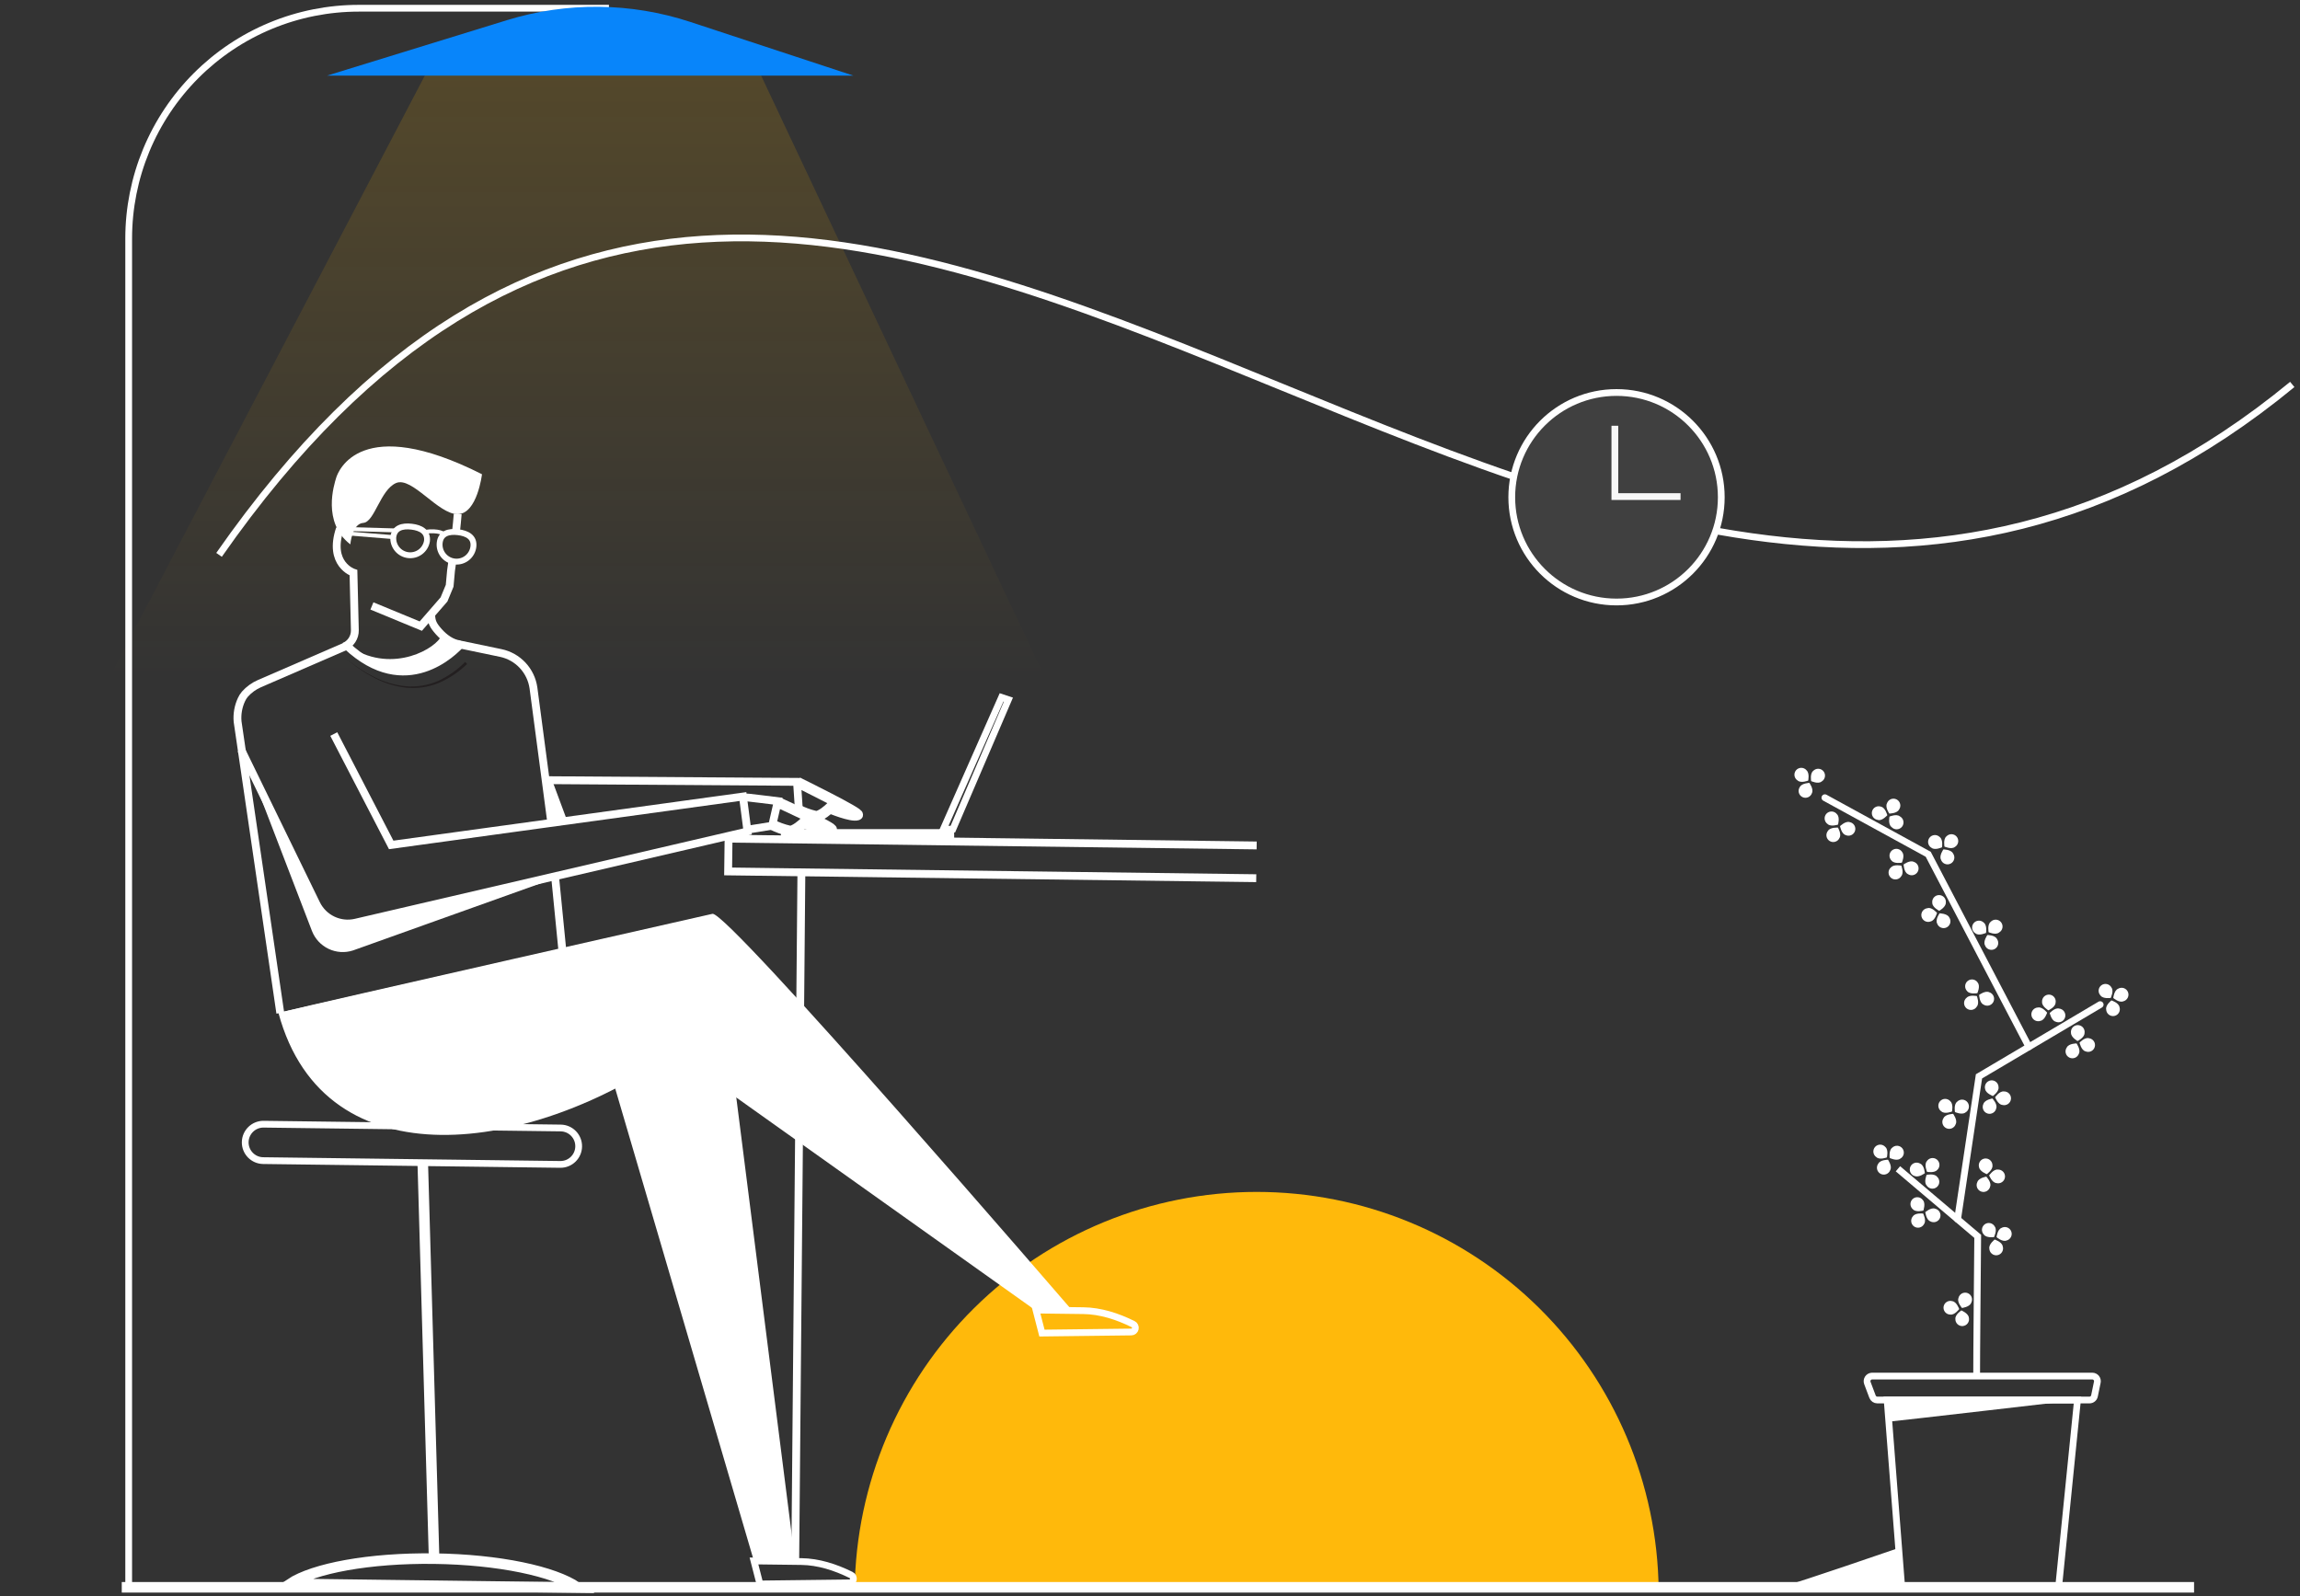 <svg width="340" height="236" viewBox="0 0 340 236" fill="none" xmlns="http://www.w3.org/2000/svg">
    <rect x="0" y="0" width="340" height="236" fill="#333333" stroke="none"/>
    <path d="M63.419 10H111.958L169 131H0L63.419 10Z" fill="url(#paint0_linear_6567_19610)" fill-opacity="0.16"/>
    <path d="M126.343 235.021C126.528 219.362 132.871 204.407 143.995 193.399C155.119 182.391 170.128 176.218 185.768 176.218C201.408 176.218 216.417 182.391 227.541 193.399C238.665 204.407 245.008 219.362 245.193 235.021H126.343Z" fill="#FFB90B"/>
    <path d="M118.467 128.94L117.556 230.854" stroke="white" stroke-width="1.16" stroke-miterlimit="10"/>
    <path d="M117.936 115.67C117.936 115.67 127.4 120.314 126.773 120.498C125.883 120.824 122.662 119.477 122.662 119.477C122.662 119.477 121.249 120.832 120.518 120.657C119.6 120.444 118.711 120.118 117.874 119.686" stroke="white" stroke-width="1.56" stroke-miterlimit="10"/>
    <path d="M115.011 118.623C115.011 118.623 123.552 122.493 122.925 122.682C122.035 123.004 118.818 121.657 118.818 121.657C118.818 121.657 117.401 123.012 116.67 122.836C115.752 122.626 114.863 122.302 114.025 121.87" stroke="white" stroke-width="1.56" stroke-miterlimit="10"/>
    <path d="M141.05 122.581H115.442V124.05L141.05 124.154V122.581Z" fill="white"/>
    <path d="M139.433 122.623L148.056 103.106L149.067 103.441L140.857 122.581L139.433 122.623Z" stroke="white" stroke-miterlimit="10"/>
    <path d="M41.435 149.775L35.122 106.683C35.026 105.573 35.222 104.456 35.69 103.445C35.822 103.15 35.995 102.876 36.204 102.629C36.8 101.959 37.534 101.426 38.356 101.069L51.245 95.479" stroke="white" stroke-width="1.16" stroke-miterlimit="10"/>
    <path d="M53.706 77.306C55.378 77.184 56.213 72.411 58.557 71.411C60.901 70.411 64.782 76.063 67.669 76.013C70.557 75.963 71.25 70.114 71.25 70.114C53.326 61.065 50 69.641 49.7 70.624C49.399 71.608 47.573 77.226 51.788 80.481C51.788 80.473 52.031 77.423 53.706 77.306Z" fill="white"/>
    <path d="M50.251 78.155C48.471 83.43 52.252 84.673 52.252 84.673L52.457 93.166C52.468 93.685 52.323 94.196 52.038 94.631C51.754 95.066 51.345 95.404 50.865 95.601" stroke="white" stroke-width="1.16" stroke-miterlimit="10"/>
    <path d="M54.98 89.585L62.204 92.568L65.635 88.623L66.47 86.606L66.675 84.355C66.675 84.355 66.752 83.832 66.865 83M67.661 75.988C67.594 76.826 67.505 77.727 67.407 78.616" stroke="white" stroke-width="1.16" stroke-miterlimit="10"/>
    <path d="M63.746 90.714C63.717 91.923 64.064 92.484 64.862 93.388C65.66 94.291 66.8 95.145 68.004 95.262" stroke="white" stroke-width="1.16" stroke-miterlimit="10"/>
    <path d="M51.262 95.463C59.99 103.65 67.176 96.299 68.158 95.161" stroke="white" stroke-width="1.16" stroke-miterlimit="10"/>
    <path d="M67.707 78.682C69.086 78.845 70.143 79.435 69.98 80.82C69.901 81.481 69.563 82.084 69.041 82.496C68.518 82.908 67.853 83.095 67.193 83.016C66.533 82.938 65.93 82.599 65.519 82.076C65.108 81.553 64.921 80.887 64.999 80.226C65.162 78.845 66.337 78.519 67.707 78.682Z" stroke="white" stroke-width="0.87" stroke-miterlimit="10"/>
    <path d="M60.842 77.866C62.217 78.029 63.278 78.624 63.115 80.004C63.007 80.638 62.66 81.207 62.145 81.593C61.63 81.978 60.987 82.151 60.349 82.075C59.71 82 59.124 81.682 58.713 81.187C58.301 80.692 58.096 80.057 58.139 79.414C58.302 78.034 59.463 77.703 60.842 77.866Z" stroke="white" stroke-width="0.87" stroke-miterlimit="10"/>
    <path d="M58.127 79.41L50.865 78.82L50.665 78.193L58.473 78.418" stroke="white" stroke-width="0.58" stroke-miterlimit="10"/>
    <path d="M62.727 78.644C64.966 78.293 65.693 78.996 65.693 78.996" stroke="white" stroke-width="0.58" stroke-miterlimit="10"/>
    <path d="M67.862 95.258C59.234 103.499 51.985 95.793 51.985 95.793C58.189 99.638 64.611 95.793 65.284 93.915L67.862 95.258Z" fill="white"/>
    <path d="M69.052 98.165C67.848 99.339 66.441 100.285 64.899 100.956C63.341 101.597 61.649 101.841 59.973 101.667C58.317 101.465 56.713 100.955 55.244 100.165L54.153 99.563L53.121 98.872C52.774 98.647 52.439 98.402 52.118 98.14L51.141 97.37L52.135 98.119C52.46 98.375 52.799 98.612 53.15 98.831L54.195 99.496L55.29 100.073C56.757 100.825 58.353 101.295 59.994 101.458C61.628 101.594 63.27 101.323 64.774 100.667C66.261 99.981 67.613 99.031 68.764 97.864L69.052 98.165Z" fill="#231F20"/>
    <path d="M185.768 124.995L107.7 123.991L107.637 128.836L185.705 129.836" stroke="white" stroke-width="1.16" stroke-miterlimit="10"/>
    <path d="M41.159 149.746C47.898 148.093 105.322 135.103 105.322 135.103C107.595 134.659 158.439 193.674 158.439 193.674L153.425 193.979L99.603 155.686C78.821 170.421 48.032 175.207 41.159 149.746Z" fill="white"/>
    <path d="M64.172 230.436C73.719 230.557 81.942 232.318 85.376 234.716L42.868 234.168C46.365 231.862 54.621 230.314 64.172 230.436Z" stroke="white" stroke-width="1.56" stroke-miterlimit="10"/>
    <path d="M64.172 230.436L62.501 172.107" stroke="white" stroke-width="1.56" stroke-miterlimit="10"/>
    <path d="M112.333 234.18L111.456 230.779L118.454 230.867C120.991 230.9 123.489 231.703 125.808 232.85C125.934 232.909 126.036 233.01 126.098 233.135C126.159 233.26 126.176 233.403 126.146 233.539C126.116 233.675 126.04 233.797 125.932 233.885C125.823 233.972 125.688 234.021 125.549 234.021L112.333 234.18Z" stroke="white" stroke-miterlimit="10"/>
    <path d="M154.027 197.088L153.149 193.687L160.148 193.774C162.684 193.808 165.162 194.611 167.497 195.762C167.621 195.822 167.721 195.923 167.78 196.047C167.84 196.172 167.856 196.313 167.826 196.447C167.797 196.582 167.722 196.703 167.616 196.79C167.509 196.878 167.376 196.926 167.238 196.929L154.027 197.088Z" stroke="white" stroke-miterlimit="10"/>
    <path d="M89.504 156.029L111.431 230.72L117.577 231.139L105.41 135.182L41.159 149.746L89.504 156.029Z" fill="white"/>
    <path d="M38.906 171.591L82.819 172.151C84.305 172.17 85.525 170.98 85.543 169.494C85.562 168.007 84.373 166.786 82.887 166.767L38.975 166.207C37.489 166.188 36.269 167.378 36.25 168.865C36.231 170.352 37.42 171.572 38.906 171.591Z" stroke="white" stroke-miterlimit="10"/>
    <path d="M67.861 95.258L74.007 96.538C75.253 96.796 76.388 97.433 77.257 98.363C78.126 99.293 78.687 100.469 78.862 101.73L81.482 121.531" stroke="white" stroke-width="1.16" stroke-miterlimit="10"/>
    <path d="M49.34 108.524L57.83 124.916L109.827 117.766L110.499 122.928L52.583 136.408C51.441 136.674 50.244 136.544 49.186 136.04C48.128 135.537 47.272 134.688 46.758 133.634L35.661 110.85" stroke="white" stroke-width="1.16" stroke-miterlimit="10"/>
    <path d="M80.525 115.343L117.819 115.594L118.112 120" stroke="white" stroke-width="1.16" stroke-miterlimit="10"/>
    <path d="M18 234.674H324.339" stroke="white" stroke-width="1.56" stroke-miterlimit="10"/>
    <path d="M109.889 117.854C110.035 117.824 114.982 118.444 114.982 118.444L114.147 122.079L110.424 122.673" stroke="white" stroke-width="1.16" stroke-miterlimit="10"/>
    <path d="M82.029 129.342L83.124 140.45" stroke="white" stroke-width="1.16" stroke-miterlimit="10"/>
    <path d="M36.919 113.703L46.11 137.626C46.561 138.794 47.442 139.746 48.572 140.284C49.702 140.821 50.995 140.905 52.185 140.517L82.092 129.823L81.754 129.606L52.156 136.567C51.172 136.799 50.139 136.691 49.223 136.261C48.308 135.832 47.564 135.105 47.113 134.199L36.919 113.703Z" fill="white"/>
    <path d="M83.847 121.351L81.687 115.54L80.668 115.565L81.403 121.77L83.847 121.351Z" fill="white"/>
    <path d="M278.971 206.986H307.106L304.307 234.753H281.127L278.971 206.986Z" stroke="white" stroke-miterlimit="10"/>
    <path d="M264.28 234.306C264.853 234.306 281.047 228.733 281.047 228.733L281.465 234.59L264.28 234.306Z" fill="white"/>
    <path d="M280.562 172.797L292.357 182.788C292.357 182.788 292.178 202.15 292.199 203.451" stroke="white" stroke-miterlimit="10"/>
    <path d="M289.382 180.265L292.545 159.134L310.461 148.528" stroke="white" stroke-miterlimit="10" stroke-linecap="round"/>
    <path d="M299.92 154.766L285.041 126.3L269.766 117.937" stroke="white" stroke-miterlimit="10" stroke-linecap="round"/>
    <path d="M286.383 172.952C285.965 173.463 284.87 173.249 284.87 173.249C284.87 173.249 284.411 172.216 284.812 171.71C284.885 171.584 284.985 171.476 285.104 171.392C285.223 171.308 285.359 171.251 285.502 171.224C285.645 171.198 285.793 171.202 285.934 171.238C286.075 171.273 286.207 171.338 286.321 171.429C286.435 171.52 286.528 171.634 286.593 171.764C286.659 171.894 286.696 172.037 286.702 172.183C286.708 172.328 286.683 172.474 286.627 172.609C286.572 172.744 286.489 172.865 286.383 172.965V172.952Z" fill="white"/>
    <path d="M284.786 175.232C284.369 174.735 284.807 173.693 284.807 173.693C284.807 173.693 285.914 173.454 286.328 173.952C286.44 174.049 286.529 174.169 286.589 174.303C286.65 174.438 286.681 174.584 286.679 174.732C286.678 174.879 286.644 175.025 286.581 175.158C286.517 175.292 286.426 175.409 286.312 175.504C286.198 175.598 286.066 175.666 285.923 175.704C285.781 175.742 285.632 175.748 285.486 175.722C285.341 175.696 285.203 175.639 285.082 175.555C284.962 175.47 284.861 175.36 284.786 175.232V175.232Z" fill="white"/>
    <path d="M283.061 173.869C283.65 174.132 284.54 173.45 284.54 173.45C284.54 173.45 284.473 172.321 283.884 172.053C283.762 171.973 283.623 171.92 283.479 171.899C283.334 171.877 283.187 171.887 283.047 171.927C282.906 171.968 282.776 172.039 282.666 172.134C282.555 172.23 282.466 172.348 282.405 172.481C282.345 172.614 282.313 172.759 282.313 172.905C282.314 173.051 282.345 173.196 282.406 173.329C282.467 173.462 282.556 173.58 282.667 173.675C282.778 173.77 282.908 173.841 283.048 173.881L283.061 173.869Z" fill="white"/>
    <path d="M278.716 169.589C279.2 170.007 278.929 171.116 278.929 171.116C278.929 171.116 277.872 171.534 277.387 171.086C277.266 171.007 277.163 170.902 277.085 170.779C277.008 170.655 276.958 170.517 276.939 170.373C276.92 170.229 276.932 170.082 276.974 169.943C277.017 169.804 277.089 169.676 277.185 169.567C277.282 169.458 277.4 169.372 277.533 169.313C277.666 169.255 277.81 169.225 277.955 169.227C278.101 169.229 278.244 169.263 278.375 169.325C278.506 169.387 278.622 169.477 278.716 169.589V169.589Z" fill="white"/>
    <path d="M280.888 171.312C280.366 171.697 279.351 171.204 279.351 171.204C279.351 171.204 279.18 170.083 279.698 169.698C279.8 169.592 279.925 169.511 280.062 169.459C280.2 169.406 280.347 169.385 280.493 169.395C280.64 169.405 280.783 169.447 280.912 169.518C281.041 169.589 281.152 169.687 281.24 169.805C281.327 169.924 281.388 170.059 281.417 170.204C281.447 170.348 281.445 170.497 281.412 170.64C281.378 170.783 281.314 170.918 281.224 171.034C281.133 171.15 281.019 171.245 280.888 171.312V171.312Z" fill="white"/>
    <path d="M279.438 172.961C279.739 172.387 279.092 171.459 279.092 171.459C279.092 171.459 277.963 171.459 277.663 172.032C277.574 172.15 277.512 172.286 277.481 172.43C277.45 172.574 277.451 172.723 277.483 172.867C277.516 173.011 277.579 173.146 277.669 173.263C277.759 173.38 277.873 173.476 278.004 173.544C278.134 173.613 278.278 173.652 278.425 173.659C278.572 173.666 278.719 173.641 278.856 173.585C278.992 173.53 279.115 173.445 279.216 173.337C279.316 173.229 279.392 173.101 279.438 172.961V172.961Z" fill="white"/>
    <path d="M282.798 179.801C283.17 179.274 284.289 179.416 284.289 179.416C284.289 179.416 284.807 180.42 284.436 180.952C284.37 181.082 284.278 181.196 284.165 181.287C284.051 181.378 283.92 181.443 283.779 181.479C283.638 181.514 283.491 181.519 283.349 181.493C283.206 181.466 283.07 181.409 282.951 181.326C282.832 181.242 282.733 181.134 282.66 181.009C282.586 180.883 282.541 180.743 282.526 180.599C282.512 180.454 282.528 180.308 282.575 180.17C282.622 180.033 282.698 179.907 282.798 179.801V179.801Z" fill="white"/>
    <path d="M284.256 177.433C284.699 177.906 284.323 178.973 284.323 178.973C284.323 178.973 283.236 179.274 282.794 178.801C282.68 178.71 282.588 178.596 282.523 178.467C282.457 178.337 282.421 178.195 282.415 178.049C282.41 177.904 282.436 177.76 282.491 177.625C282.546 177.491 282.629 177.37 282.735 177.271C282.841 177.172 282.967 177.097 283.105 177.051C283.243 177.005 283.388 176.989 283.533 177.004C283.677 177.02 283.816 177.066 283.941 177.14C284.066 177.214 284.173 177.314 284.256 177.433V177.433Z" fill="white"/>
    <path d="M286.061 178.697C285.455 178.466 284.611 179.211 284.611 179.211C284.611 179.211 284.74 180.337 285.346 180.567C285.473 180.638 285.613 180.682 285.758 180.694C285.903 180.707 286.049 180.688 286.186 180.638C286.323 180.589 286.448 180.511 286.552 180.409C286.656 180.307 286.737 180.183 286.789 180.047C286.841 179.911 286.863 179.765 286.853 179.62C286.844 179.475 286.803 179.333 286.734 179.205C286.665 179.076 286.569 178.965 286.453 178.877C286.337 178.789 286.203 178.728 286.061 178.697V178.697Z" fill="white"/>
    <path d="M295.094 174.906C294.45 174.831 294.045 173.777 294.045 173.777C294.045 173.777 294.68 172.839 295.323 172.915C295.471 172.907 295.618 172.931 295.755 172.986C295.892 173.042 296.016 173.126 296.117 173.234C296.218 173.341 296.295 173.47 296.341 173.61C296.387 173.751 296.403 173.9 296.386 174.047C296.369 174.193 296.32 174.335 296.243 174.461C296.166 174.587 296.062 174.695 295.939 174.777C295.816 174.858 295.677 174.912 295.531 174.935C295.385 174.957 295.235 174.947 295.094 174.906V174.906Z" fill="white"/>
    <path d="M292.307 174.751C292.512 174.136 293.627 173.956 293.627 173.956C293.627 173.956 294.409 174.772 294.204 175.387C294.178 175.531 294.122 175.667 294.04 175.786C293.957 175.906 293.85 176.006 293.725 176.081C293.6 176.155 293.46 176.201 293.316 176.217C293.171 176.232 293.025 176.216 292.887 176.17C292.75 176.124 292.623 176.049 292.517 175.949C292.411 175.85 292.328 175.729 292.273 175.594C292.218 175.459 292.192 175.314 292.198 175.169C292.204 175.024 292.241 174.881 292.307 174.751Z" fill="white"/>
    <path d="M292.558 172.559C292.641 173.199 293.703 173.592 293.703 173.592C293.703 173.592 294.626 172.94 294.538 172.3C294.54 172.154 294.511 172.011 294.453 171.878C294.394 171.745 294.308 171.626 294.199 171.529C294.091 171.433 293.963 171.361 293.825 171.318C293.686 171.275 293.54 171.263 293.396 171.282C293.253 171.301 293.114 171.35 292.992 171.427C292.869 171.504 292.764 171.607 292.684 171.728C292.604 171.849 292.551 171.986 292.528 172.129C292.506 172.273 292.514 172.419 292.554 172.559H292.558Z" fill="white"/>
    <path d="M295.98 163.355C295.341 163.284 294.931 162.225 294.931 162.225C294.931 162.225 295.57 161.292 296.21 161.363C296.357 161.356 296.505 161.38 296.642 161.435C296.779 161.49 296.902 161.575 297.003 161.683C297.104 161.79 297.181 161.919 297.227 162.059C297.273 162.2 297.289 162.348 297.272 162.495C297.255 162.642 297.206 162.784 297.129 162.91C297.052 163.036 296.948 163.144 296.825 163.225C296.702 163.307 296.563 163.361 296.417 163.384C296.271 163.406 296.122 163.396 295.98 163.355V163.355Z" fill="white"/>
    <path d="M293.205 163.2C293.41 162.585 294.526 162.405 294.526 162.405C294.526 162.405 295.307 163.221 295.102 163.836C295.077 163.979 295.021 164.115 294.938 164.235C294.856 164.355 294.748 164.455 294.623 164.529C294.498 164.604 294.359 164.65 294.214 164.666C294.07 164.681 293.924 164.665 293.786 164.619C293.648 164.573 293.522 164.497 293.416 164.398C293.31 164.298 293.226 164.177 293.171 164.043C293.116 163.908 293.091 163.763 293.097 163.618C293.102 163.472 293.14 163.33 293.205 163.2V163.2Z" fill="white"/>
    <path d="M293.456 161.008C293.54 161.648 294.601 162.041 294.601 162.041C294.601 162.041 295.524 161.389 295.437 160.749C295.439 160.603 295.409 160.46 295.351 160.327C295.293 160.194 295.206 160.075 295.098 159.979C294.99 159.882 294.862 159.81 294.723 159.767C294.585 159.725 294.439 159.712 294.295 159.731C294.151 159.75 294.013 159.799 293.89 159.876C293.767 159.953 293.662 160.056 293.582 160.177C293.502 160.298 293.449 160.435 293.427 160.578C293.404 160.722 293.413 160.868 293.452 161.008H293.456Z" fill="white"/>
    <path d="M296.598 183.407C295.996 183.646 295.144 182.905 295.144 182.905C295.144 182.905 295.261 181.78 295.863 181.546C295.988 181.472 296.129 181.427 296.274 181.413C296.418 181.399 296.565 181.416 296.702 181.464C296.84 181.512 296.965 181.589 297.071 181.69C297.176 181.79 297.258 181.913 297.311 182.048C297.365 182.184 297.389 182.329 297.381 182.475C297.373 182.621 297.334 182.763 297.266 182.892C297.198 183.021 297.104 183.134 296.988 183.223C296.873 183.312 296.74 183.375 296.598 183.407Z" fill="white"/>
    <path d="M294.074 184.579C293.97 183.943 294.868 183.257 294.868 183.257C294.868 183.257 295.942 183.608 296.051 184.244C296.098 184.384 296.115 184.532 296.099 184.678C296.084 184.824 296.037 184.966 295.962 185.092C295.886 185.219 295.785 185.328 295.663 185.411C295.542 185.494 295.404 185.55 295.259 185.574C295.114 185.599 294.965 185.592 294.823 185.553C294.681 185.514 294.549 185.445 294.437 185.351C294.324 185.256 294.233 185.138 294.171 185.005C294.108 184.871 294.075 184.726 294.074 184.579V184.579Z" fill="white"/>
    <path d="M293.268 182.529C293.644 183.056 294.764 182.901 294.764 182.901C294.764 182.901 295.269 181.889 294.893 181.362C294.827 181.232 294.733 181.118 294.619 181.028C294.505 180.938 294.373 180.874 294.231 180.84C294.09 180.806 293.943 180.802 293.8 180.83C293.657 180.858 293.522 180.916 293.404 181.001C293.286 181.086 293.188 181.195 293.116 181.322C293.043 181.448 292.999 181.589 292.986 181.734C292.973 181.879 292.992 182.025 293.041 182.162C293.089 182.299 293.167 182.424 293.268 182.529V182.529Z" fill="white"/>
    <path d="M288.614 192.373C289.253 192.469 289.621 193.54 289.621 193.54C289.621 193.54 288.948 194.452 288.309 194.352C288.163 194.351 288.02 194.319 287.887 194.258C287.755 194.197 287.638 194.108 287.544 193.997C287.449 193.886 287.38 193.756 287.34 193.616C287.3 193.476 287.291 193.329 287.313 193.185C287.335 193.041 287.388 192.903 287.468 192.782C287.549 192.66 287.654 192.557 287.777 192.48C287.901 192.403 288.04 192.354 288.184 192.335C288.328 192.317 288.475 192.329 288.614 192.373Z" fill="white"/>
    <path d="M291.384 192.632C291.154 193.239 290.034 193.377 290.034 193.377C290.034 193.377 289.282 192.54 289.508 191.925C289.537 191.781 289.597 191.645 289.684 191.526C289.771 191.407 289.882 191.309 290.011 191.237C290.14 191.166 290.282 191.123 290.429 191.113C290.576 191.102 290.723 191.123 290.86 191.175C290.998 191.227 291.123 191.308 291.226 191.413C291.329 191.518 291.408 191.644 291.458 191.783C291.508 191.921 291.527 192.069 291.514 192.216C291.501 192.362 291.457 192.504 291.384 192.632V192.632Z" fill="white"/>
    <path d="M291.049 194.812C290.991 194.168 289.942 193.737 289.942 193.737C289.942 193.737 288.998 194.356 289.056 194.992C289.049 195.137 289.074 195.281 289.127 195.416C289.181 195.551 289.263 195.673 289.368 195.773C289.473 195.873 289.598 195.949 289.735 195.997C289.872 196.044 290.017 196.062 290.161 196.048C290.305 196.035 290.445 195.99 290.571 195.918C290.696 195.846 290.805 195.747 290.889 195.629C290.973 195.511 291.031 195.376 291.059 195.234C291.086 195.091 291.083 194.945 291.049 194.804V194.812Z" fill="white"/>
    <path d="M288.305 162.815C288.798 163.234 288.555 164.334 288.555 164.334C288.555 164.334 287.506 164.752 287.013 164.334C286.89 164.257 286.785 164.155 286.705 164.034C286.625 163.913 286.572 163.776 286.549 163.632C286.527 163.489 286.535 163.342 286.574 163.202C286.613 163.063 286.682 162.933 286.776 162.822C286.869 162.711 286.986 162.621 287.117 162.559C287.248 162.497 287.391 162.464 287.536 162.462C287.681 162.461 287.825 162.49 287.957 162.549C288.09 162.608 288.208 162.694 288.305 162.803V162.815Z" fill="white"/>
    <path d="M290.531 164.481C290.022 164.878 288.994 164.409 288.994 164.409C288.994 164.409 288.789 163.297 289.299 162.899C289.399 162.791 289.521 162.705 289.657 162.649C289.793 162.592 289.94 162.566 290.087 162.572C290.234 162.578 290.378 162.616 290.509 162.683C290.641 162.751 290.755 162.846 290.846 162.962C290.937 163.079 291.001 163.213 291.034 163.357C291.068 163.501 291.07 163.65 291.04 163.794C291.01 163.939 290.949 164.075 290.861 164.194C290.773 164.312 290.661 164.41 290.531 164.481Z" fill="white"/>
    <path d="M289.115 166.166C289.399 165.585 288.726 164.673 288.726 164.673C288.726 164.673 287.598 164.706 287.314 165.288C287.229 165.408 287.171 165.546 287.144 165.691C287.117 165.836 287.122 165.985 287.158 166.128C287.194 166.271 287.261 166.404 287.355 166.519C287.448 166.633 287.565 166.726 287.697 166.791C287.83 166.855 287.975 166.89 288.122 166.893C288.269 166.896 288.416 166.867 288.55 166.807C288.685 166.748 288.806 166.66 288.903 166.549C289.001 166.438 289.073 166.308 289.115 166.166V166.166Z" fill="white"/>
    <path d="M267.046 113.883C267.539 114.302 267.297 115.406 267.297 115.406C267.297 115.406 266.252 115.825 265.755 115.406C265.629 115.331 265.521 115.229 265.438 115.107C265.355 114.985 265.299 114.847 265.275 114.702C265.251 114.557 265.258 114.408 265.297 114.266C265.336 114.124 265.405 113.992 265.5 113.879C265.595 113.767 265.713 113.676 265.846 113.613C265.979 113.551 266.124 113.518 266.271 113.517C266.418 113.517 266.564 113.548 266.697 113.609C266.831 113.67 266.95 113.759 267.046 113.871V113.883Z" fill="white"/>
    <path d="M269.273 115.548C268.763 115.967 267.735 115.481 267.735 115.481C267.735 115.481 267.531 114.369 268.04 113.971C268.14 113.865 268.262 113.783 268.397 113.728C268.532 113.674 268.677 113.65 268.822 113.656C268.967 113.663 269.109 113.702 269.238 113.768C269.368 113.835 269.481 113.929 269.571 114.044C269.66 114.158 269.724 114.291 269.758 114.433C269.791 114.574 269.794 114.722 269.766 114.864C269.738 115.007 269.679 115.142 269.594 115.26C269.509 115.378 269.399 115.477 269.273 115.548Z" fill="white"/>
    <path d="M267.857 117.239C268.141 116.657 267.472 115.745 267.472 115.745C267.472 115.745 266.344 115.779 266.06 116.36C265.977 116.48 265.921 116.616 265.896 116.76C265.871 116.904 265.877 117.051 265.914 117.192C265.951 117.333 266.017 117.464 266.11 117.577C266.202 117.69 266.317 117.781 266.448 117.845C266.579 117.909 266.722 117.944 266.868 117.948C267.013 117.951 267.158 117.923 267.292 117.866C267.425 117.808 267.545 117.722 267.643 117.614C267.74 117.506 267.813 117.378 267.857 117.239V117.239Z" fill="white"/>
    <path d="M270.226 122.828C270.568 122.276 271.697 122.359 271.697 122.359C271.697 122.359 272.269 123.334 271.926 123.886C271.868 124.019 271.782 124.138 271.674 124.234C271.566 124.33 271.438 124.402 271.3 124.445C271.161 124.488 271.016 124.5 270.872 124.482C270.728 124.463 270.59 124.414 270.468 124.338C270.345 124.261 270.24 124.159 270.159 124.038C270.079 123.918 270.026 123.781 270.003 123.638C269.98 123.495 269.988 123.348 270.027 123.209C270.065 123.069 270.133 122.939 270.226 122.828V122.828Z" fill="white"/>
    <path d="M271.554 120.38C272.022 120.828 271.705 121.916 271.705 121.916C271.705 121.916 270.635 122.276 270.167 121.828C270.046 121.744 269.944 121.636 269.868 121.509C269.793 121.382 269.746 121.24 269.731 121.094C269.716 120.947 269.733 120.799 269.781 120.659C269.829 120.52 269.907 120.392 270.009 120.286C270.111 120.179 270.235 120.096 270.372 120.043C270.509 119.989 270.656 119.966 270.803 119.975C270.95 119.984 271.094 120.025 271.223 120.095C271.353 120.165 271.466 120.262 271.554 120.38V120.38Z" fill="white"/>
    <path d="M273.426 121.544C272.808 121.347 272.005 122.138 272.005 122.138C272.005 122.138 272.198 123.255 272.812 123.451C272.942 123.515 273.084 123.55 273.229 123.554C273.374 123.557 273.518 123.53 273.651 123.473C273.785 123.416 273.904 123.331 274.002 123.224C274.1 123.117 274.173 122.99 274.218 122.852C274.262 122.714 274.276 122.568 274.26 122.424C274.243 122.28 274.195 122.141 274.12 122.017C274.045 121.893 273.944 121.786 273.824 121.705C273.705 121.623 273.569 121.568 273.426 121.544V121.544Z" fill="white"/>
    <path d="M280.717 119.703C280.416 120.276 279.288 120.284 279.288 120.284C279.288 120.284 278.641 119.356 278.937 118.782C278.982 118.642 279.058 118.513 279.158 118.405C279.258 118.296 279.38 118.211 279.516 118.155C279.653 118.099 279.8 118.073 279.947 118.079C280.094 118.086 280.238 118.124 280.369 118.192C280.5 118.259 280.615 118.355 280.705 118.471C280.795 118.588 280.859 118.723 280.893 118.867C280.926 119.01 280.927 119.16 280.897 119.304C280.867 119.448 280.805 119.585 280.717 119.703V119.703Z" fill="white"/>
    <path d="M279.585 122.246C279.083 121.828 279.313 120.728 279.313 120.728C279.313 120.728 280.349 120.284 280.851 120.694C280.983 120.765 281.098 120.863 281.188 120.983C281.277 121.103 281.339 121.242 281.369 121.389C281.399 121.536 281.396 121.687 281.361 121.833C281.325 121.979 281.258 122.115 281.164 122.231C281.07 122.348 280.951 122.442 280.816 122.507C280.681 122.573 280.534 122.607 280.384 122.609C280.235 122.61 280.086 122.578 279.95 122.516C279.814 122.453 279.694 122.361 279.597 122.246H279.585Z" fill="white"/>
    <path d="M277.629 121.234C278.256 121.385 278.995 120.527 278.995 120.527C278.995 120.527 278.716 119.431 278.089 119.272C277.954 119.218 277.809 119.194 277.664 119.202C277.519 119.209 277.377 119.248 277.248 119.315C277.119 119.382 277.006 119.476 276.917 119.591C276.828 119.706 276.764 119.839 276.731 119.98C276.698 120.122 276.695 120.269 276.724 120.411C276.752 120.554 276.811 120.689 276.896 120.807C276.982 120.924 277.091 121.023 277.218 121.094C277.344 121.166 277.484 121.209 277.629 121.221V121.234Z" fill="white"/>
    <path d="M288.985 125.213C288.48 125.631 287.444 125.163 287.444 125.163C287.444 125.163 287.23 124.054 287.736 123.648C287.835 123.543 287.956 123.46 288.09 123.406C288.224 123.351 288.367 123.326 288.512 123.332C288.656 123.338 288.798 123.375 288.926 123.44C289.055 123.505 289.169 123.597 289.259 123.71C289.35 123.823 289.415 123.954 289.45 124.094C289.486 124.234 289.491 124.381 289.466 124.523C289.44 124.665 289.384 124.801 289.302 124.92C289.22 125.039 289.113 125.139 288.989 125.213H288.985Z" fill="white"/>
    <path d="M286.921 127.079C286.629 126.497 287.285 125.581 287.285 125.581C287.285 125.581 288.417 125.581 288.71 126.175C288.797 126.294 288.857 126.431 288.886 126.576C288.915 126.72 288.912 126.87 288.878 127.013C288.843 127.157 288.778 127.291 288.687 127.407C288.595 127.522 288.48 127.617 288.348 127.683C288.216 127.75 288.072 127.787 287.925 127.792C287.777 127.797 287.631 127.77 287.495 127.712C287.359 127.654 287.237 127.568 287.138 127.459C287.039 127.349 286.965 127.22 286.921 127.079V127.079Z" fill="white"/>
    <path d="M285.543 125.355C286.057 125.748 287.08 125.267 287.08 125.267C287.08 125.267 287.268 124.154 286.754 123.761C286.653 123.657 286.53 123.576 286.395 123.524C286.259 123.471 286.114 123.449 285.969 123.458C285.824 123.467 285.683 123.507 285.554 123.575C285.426 123.644 285.315 123.739 285.227 123.855C285.139 123.971 285.077 124.104 285.045 124.246C285.013 124.388 285.012 124.535 285.042 124.678C285.072 124.82 285.132 124.954 285.219 125.071C285.305 125.188 285.416 125.285 285.543 125.355V125.355Z" fill="white"/>
    <path d="M295.511 137.868C295.006 138.287 293.97 137.818 293.97 137.818C293.97 137.818 293.752 136.709 294.258 136.304C294.356 136.194 294.477 136.106 294.613 136.048C294.748 135.99 294.895 135.962 295.042 135.966C295.189 135.97 295.334 136.006 295.466 136.071C295.598 136.137 295.714 136.231 295.806 136.346C295.898 136.461 295.965 136.595 296 136.738C296.035 136.881 296.039 137.03 296.011 137.175C295.983 137.32 295.924 137.457 295.837 137.577C295.751 137.697 295.64 137.796 295.511 137.868Z" fill="white"/>
    <path d="M293.423 139.734C293.13 139.157 293.786 138.236 293.786 138.236C293.786 138.236 294.919 138.236 295.207 138.83C295.291 138.949 295.349 139.085 295.376 139.228C295.404 139.371 295.4 139.519 295.365 139.66C295.33 139.802 295.265 139.934 295.174 140.048C295.084 140.162 294.97 140.255 294.84 140.321C294.71 140.387 294.567 140.424 294.422 140.429C294.276 140.435 294.131 140.409 293.997 140.353C293.862 140.298 293.741 140.213 293.642 140.107C293.543 140 293.468 139.873 293.423 139.734Z" fill="white"/>
    <path d="M292.052 138.011C292.566 138.404 293.59 137.923 293.59 137.923C293.59 137.923 293.778 136.81 293.264 136.417C293.162 136.313 293.04 136.232 292.904 136.179C292.768 136.127 292.623 136.105 292.478 136.114C292.333 136.122 292.192 136.163 292.064 136.231C291.936 136.3 291.824 136.395 291.736 136.511C291.648 136.627 291.586 136.76 291.554 136.902C291.522 137.044 291.521 137.191 291.551 137.333C291.581 137.476 291.641 137.61 291.728 137.727C291.814 137.843 291.925 137.94 292.052 138.011V138.011Z" fill="white"/>
    <path d="M279.547 128.238C279.965 127.744 281.064 127.982 281.064 127.982C281.064 127.982 281.482 129.028 281.064 129.526C280.989 129.652 280.887 129.761 280.766 129.844C280.644 129.927 280.507 129.983 280.362 130.007C280.217 130.032 280.069 130.025 279.927 129.986C279.785 129.948 279.653 129.879 279.54 129.785C279.428 129.69 279.337 129.573 279.274 129.44C279.211 129.307 279.178 129.162 279.177 129.014C279.175 128.867 279.206 128.722 279.266 128.588C279.327 128.453 279.415 128.334 279.526 128.238H279.547Z" fill="white"/>
    <path d="M281.202 125.999C281.62 126.509 281.139 127.543 281.139 127.543C281.139 127.543 280.028 127.752 279.627 127.242C279.522 127.141 279.441 127.02 279.388 126.885C279.334 126.75 279.31 126.606 279.317 126.462C279.324 126.317 279.362 126.175 279.427 126.047C279.493 125.918 279.586 125.804 279.699 125.714C279.812 125.624 279.943 125.559 280.083 125.524C280.224 125.488 280.37 125.484 280.512 125.509C280.654 125.535 280.789 125.591 280.908 125.673C281.027 125.756 281.127 125.862 281.202 125.987V125.999Z" fill="white"/>
    <path d="M282.894 127.413C282.309 127.133 281.402 127.807 281.402 127.807C281.402 127.807 281.44 128.936 282.021 129.221C282.141 129.305 282.278 129.362 282.423 129.388C282.568 129.414 282.716 129.408 282.858 129.371C283 129.333 283.133 129.266 283.246 129.172C283.36 129.079 283.452 128.962 283.516 128.83C283.58 128.697 283.614 128.553 283.617 128.406C283.619 128.258 283.59 128.113 283.531 127.978C283.472 127.843 283.384 127.723 283.274 127.626C283.164 127.528 283.035 127.456 282.894 127.413V127.413Z" fill="white"/>
    <path d="M290.711 147.524C291.129 147.026 292.232 147.265 292.232 147.265C292.232 147.265 292.65 148.311 292.232 148.809C292.158 148.936 292.056 149.046 291.935 149.13C291.814 149.215 291.676 149.272 291.53 149.297C291.385 149.323 291.236 149.316 291.093 149.278C290.951 149.24 290.818 149.171 290.705 149.077C290.591 148.982 290.5 148.864 290.437 148.73C290.374 148.596 290.341 148.451 290.34 148.303C290.339 148.155 290.37 148.009 290.431 147.874C290.493 147.74 290.582 147.62 290.694 147.524H290.711Z" fill="white"/>
    <path d="M292.365 145.294C292.783 145.8 292.303 146.834 292.303 146.834C292.303 146.834 291.191 147.043 290.795 146.533C290.694 146.432 290.616 146.311 290.565 146.178C290.515 146.045 290.493 145.902 290.501 145.76C290.509 145.618 290.547 145.479 290.612 145.352C290.677 145.226 290.768 145.115 290.879 145.026C290.991 144.937 291.119 144.873 291.257 144.837C291.395 144.801 291.538 144.795 291.679 144.819C291.819 144.843 291.953 144.896 292.071 144.975C292.189 145.054 292.29 145.157 292.365 145.277V145.294Z" fill="white"/>
    <path d="M294.058 146.696C293.477 146.415 292.566 147.089 292.566 147.089C292.566 147.089 292.604 148.218 293.184 148.503C293.305 148.587 293.442 148.644 293.587 148.67C293.731 148.696 293.88 148.69 294.022 148.653C294.164 148.616 294.296 148.548 294.41 148.455C294.523 148.361 294.615 148.244 294.679 148.112C294.743 147.98 294.778 147.835 294.78 147.688C294.783 147.541 294.754 147.395 294.695 147.26C294.636 147.126 294.548 147.005 294.438 146.908C294.328 146.81 294.198 146.738 294.058 146.696V146.696Z" fill="white"/>
    <path d="M284.978 134.254C285.609 134.107 286.341 134.965 286.341 134.965C286.341 134.965 286.056 136.061 285.426 136.22C285.289 136.277 285.142 136.303 284.994 136.297C284.847 136.291 284.702 136.253 284.571 136.185C284.439 136.117 284.324 136.021 284.234 135.905C284.143 135.788 284.079 135.652 284.046 135.508C284.013 135.364 284.012 135.214 284.043 135.07C284.074 134.925 284.135 134.789 284.224 134.67C284.313 134.552 284.426 134.455 284.557 134.385C284.687 134.315 284.831 134.274 284.978 134.266V134.254Z" fill="white"/>
    <path d="M287.644 133.471C287.644 134.12 286.666 134.659 286.666 134.659C286.666 134.659 285.655 134.153 285.643 133.505C285.62 133.362 285.628 133.215 285.666 133.075C285.705 132.935 285.773 132.805 285.866 132.694C285.959 132.583 286.075 132.493 286.206 132.43C286.336 132.368 286.479 132.334 286.624 132.332C286.769 132.329 286.913 132.358 287.046 132.416C287.179 132.474 287.297 132.56 287.394 132.668C287.491 132.776 287.563 132.904 287.606 133.043C287.649 133.181 287.662 133.327 287.644 133.471V133.471Z" fill="white"/>
    <path d="M288.141 135.621C287.845 135.044 286.717 135.032 286.717 135.032C286.717 135.032 286.061 135.952 286.357 136.529C286.404 136.667 286.479 136.793 286.579 136.899C286.678 137.005 286.799 137.088 286.933 137.143C287.068 137.198 287.212 137.223 287.357 137.217C287.502 137.211 287.644 137.174 287.773 137.108C287.903 137.042 288.016 136.949 288.106 136.835C288.197 136.722 288.262 136.59 288.297 136.449C288.331 136.308 288.336 136.161 288.309 136.018C288.282 135.876 288.225 135.74 288.141 135.621V135.621Z" fill="white"/>
    <path d="M313.858 148.043C313.256 148.286 312.396 147.549 312.396 147.549C312.396 147.549 312.508 146.424 313.106 146.181C313.232 146.106 313.372 146.058 313.518 146.042C313.664 146.026 313.812 146.042 313.951 146.088C314.09 146.135 314.217 146.211 314.324 146.312C314.431 146.413 314.515 146.535 314.57 146.671C314.625 146.808 314.65 146.954 314.643 147.101C314.636 147.248 314.597 147.391 314.53 147.522C314.462 147.652 314.367 147.766 314.251 147.856C314.135 147.946 314.001 148.01 313.858 148.043Z" fill="white"/>
    <path d="M311.346 149.235C311.23 148.595 312.124 147.905 312.124 147.905C312.124 147.905 313.202 148.244 313.314 148.884C313.361 149.022 313.378 149.169 313.363 149.314C313.348 149.459 313.302 149.599 313.228 149.725C313.154 149.85 313.054 149.959 312.934 150.042C312.815 150.125 312.678 150.181 312.535 150.207C312.391 150.233 312.244 150.227 312.103 150.19C311.962 150.153 311.831 150.087 311.718 149.994C311.605 149.902 311.513 149.787 311.449 149.655C311.385 149.524 311.35 149.381 311.346 149.235V149.235Z" fill="white"/>
    <path d="M310.519 147.189C310.899 147.712 312.015 147.545 312.015 147.545C312.015 147.545 312.516 146.533 312.136 146.01C312.069 145.881 311.974 145.768 311.859 145.679C311.744 145.59 311.612 145.527 311.47 145.494C311.329 145.461 311.182 145.459 311.04 145.488C310.897 145.517 310.763 145.577 310.646 145.662C310.528 145.748 310.431 145.858 310.36 145.985C310.288 146.111 310.245 146.252 310.233 146.397C310.221 146.542 310.241 146.688 310.29 146.824C310.339 146.961 310.418 147.086 310.519 147.189Z" fill="white"/>
    <path d="M308.272 155.427C307.649 155.256 307.411 154.147 307.411 154.147C307.411 154.147 308.184 153.31 308.807 153.499C308.951 153.516 309.091 153.564 309.215 153.641C309.339 153.717 309.445 153.819 309.526 153.94C309.608 154.061 309.662 154.199 309.685 154.343C309.708 154.487 309.7 154.634 309.661 154.775C309.622 154.915 309.553 155.046 309.459 155.157C309.365 155.269 309.248 155.358 309.116 155.42C308.984 155.482 308.84 155.515 308.695 155.516C308.549 155.517 308.405 155.487 308.272 155.427V155.427Z" fill="white"/>
    <path d="M305.539 154.841C305.84 154.264 306.968 154.264 306.968 154.264C306.968 154.264 307.615 155.188 307.319 155.766C307.273 155.905 307.197 156.033 307.096 156.141C306.996 156.248 306.873 156.332 306.737 156.388C306.601 156.443 306.455 156.468 306.308 156.461C306.161 156.455 306.018 156.416 305.888 156.348C305.757 156.281 305.643 156.185 305.553 156.069C305.463 155.953 305.399 155.819 305.366 155.675C305.333 155.532 305.331 155.383 305.361 155.239C305.391 155.095 305.452 154.959 305.539 154.841V154.841Z" fill="white"/>
    <path d="M306.145 152.716C306.145 153.36 307.114 153.913 307.114 153.913C307.114 153.913 308.129 153.415 308.146 152.766C308.174 152.621 308.171 152.472 308.135 152.328C308.1 152.184 308.034 152.05 307.941 151.935C307.849 151.82 307.733 151.726 307.6 151.66C307.468 151.594 307.323 151.559 307.175 151.555C307.027 151.551 306.881 151.58 306.745 151.639C306.61 151.698 306.489 151.785 306.391 151.896C306.292 152.006 306.22 152.137 306.177 152.279C306.135 152.421 306.124 152.57 306.145 152.716V152.716Z" fill="white"/>
    <path d="M303.868 148.265C303.83 148.909 302.802 149.377 302.802 149.377C302.802 149.377 301.833 148.792 301.871 148.148C301.858 148.003 301.876 147.857 301.925 147.72C301.974 147.583 302.051 147.458 302.152 147.353C302.254 147.249 302.376 147.168 302.511 147.115C302.647 147.062 302.792 147.039 302.937 147.048C303.082 147.056 303.223 147.096 303.352 147.164C303.48 147.232 303.592 147.327 303.68 147.443C303.769 147.558 303.831 147.692 303.864 147.833C303.896 147.975 303.897 148.122 303.868 148.265V148.265Z" fill="white"/>
    <path d="M303.868 151.047C303.245 150.879 303.003 149.771 303.003 149.771C303.003 149.771 303.772 148.934 304.398 149.114C304.545 149.129 304.687 149.175 304.815 149.251C304.942 149.326 305.051 149.428 305.134 149.55C305.218 149.672 305.274 149.811 305.298 149.957C305.323 150.103 305.315 150.252 305.276 150.395C305.237 150.538 305.167 150.67 305.072 150.783C304.976 150.896 304.857 150.986 304.723 151.048C304.589 151.11 304.443 151.142 304.295 151.142C304.148 151.142 304.002 151.109 303.868 151.047V151.047Z" fill="white"/>
    <path d="M301.653 150.921C302.289 150.8 302.619 149.716 302.619 149.716C302.619 149.716 301.917 148.829 301.282 148.951C301.134 148.954 300.989 148.989 300.857 149.054C300.724 149.119 300.607 149.212 300.514 149.327C300.422 149.441 300.355 149.575 300.319 149.718C300.282 149.861 300.278 150.011 300.305 150.156C300.333 150.301 300.391 150.438 300.477 150.558C300.563 150.679 300.674 150.779 300.802 150.851C300.931 150.924 301.073 150.968 301.22 150.98C301.367 150.992 301.515 150.972 301.653 150.921V150.921Z" fill="white"/>
    <path d="M276.71 203.447H309.299C309.412 203.447 309.523 203.472 309.625 203.521C309.727 203.569 309.816 203.64 309.887 203.728C309.957 203.816 310.007 203.919 310.033 204.029C310.059 204.139 310.059 204.253 310.035 204.363L309.617 206.388C309.581 206.556 309.488 206.707 309.354 206.815C309.22 206.923 309.054 206.982 308.882 206.982H277.516C277.363 206.983 277.214 206.937 277.088 206.85C276.962 206.763 276.865 206.64 276.81 206.497L276.046 204.468C276.004 204.357 275.99 204.238 276.003 204.12C276.016 204.002 276.056 203.889 276.121 203.79C276.185 203.69 276.272 203.607 276.375 203.548C276.477 203.488 276.592 203.454 276.71 203.447V203.447Z" stroke="white" stroke-miterlimit="10"/>
    <path d="M279.301 210.174C279.66 210.174 307.106 206.986 307.106 206.986H278.971L279.301 210.174Z" fill="white"/>
    <path d="M19.023 234.716V35.264C19.023 30.793 19.902 26.366 21.61 22.235C23.319 18.105 25.823 14.351 28.98 11.19C32.136 8.028 35.885 5.52 40.01 3.809C44.135 2.098 48.556 1.218 53.021 1.218H90.018" stroke="white" stroke-miterlimit="10"/>
    <path d="M126.155 11.183H48.337L74.939 2.983C83.784 0.256 93.256 0.347 102.047 3.242L126.155 11.183Z" fill="#0885FA"/>
    <path d="M338.858 56.839C232.573 144.311 123.443 -48.409 32.381 82.033" stroke="white" stroke-miterlimit="10"/>
    <path d="M238.964 89.002C247.516 89.002 254.449 82.069 254.449 73.516C254.449 64.963 247.516 58.029 238.964 58.029C230.412 58.029 223.479 64.963 223.479 73.516C223.479 82.069 230.412 89.002 238.964 89.002Z" fill="#404040" stroke="white" stroke-miterlimit="10"/>
    <path d="M238.718 62.946V73.416H248.429" stroke="#F8F8F8" stroke-miterlimit="10"/>
    <defs>
    <linearGradient id="paint0_linear_6567_19610" x1="84.5" y1="10" x2="84.5" y2="131" gradientUnits="userSpaceOnUse">
    <stop stop-color="#FFB600"/>
    <stop offset="0.746" stop-color="#FFB600" stop-opacity="0"/>
    </linearGradient>
    </defs>
    </svg>
    
